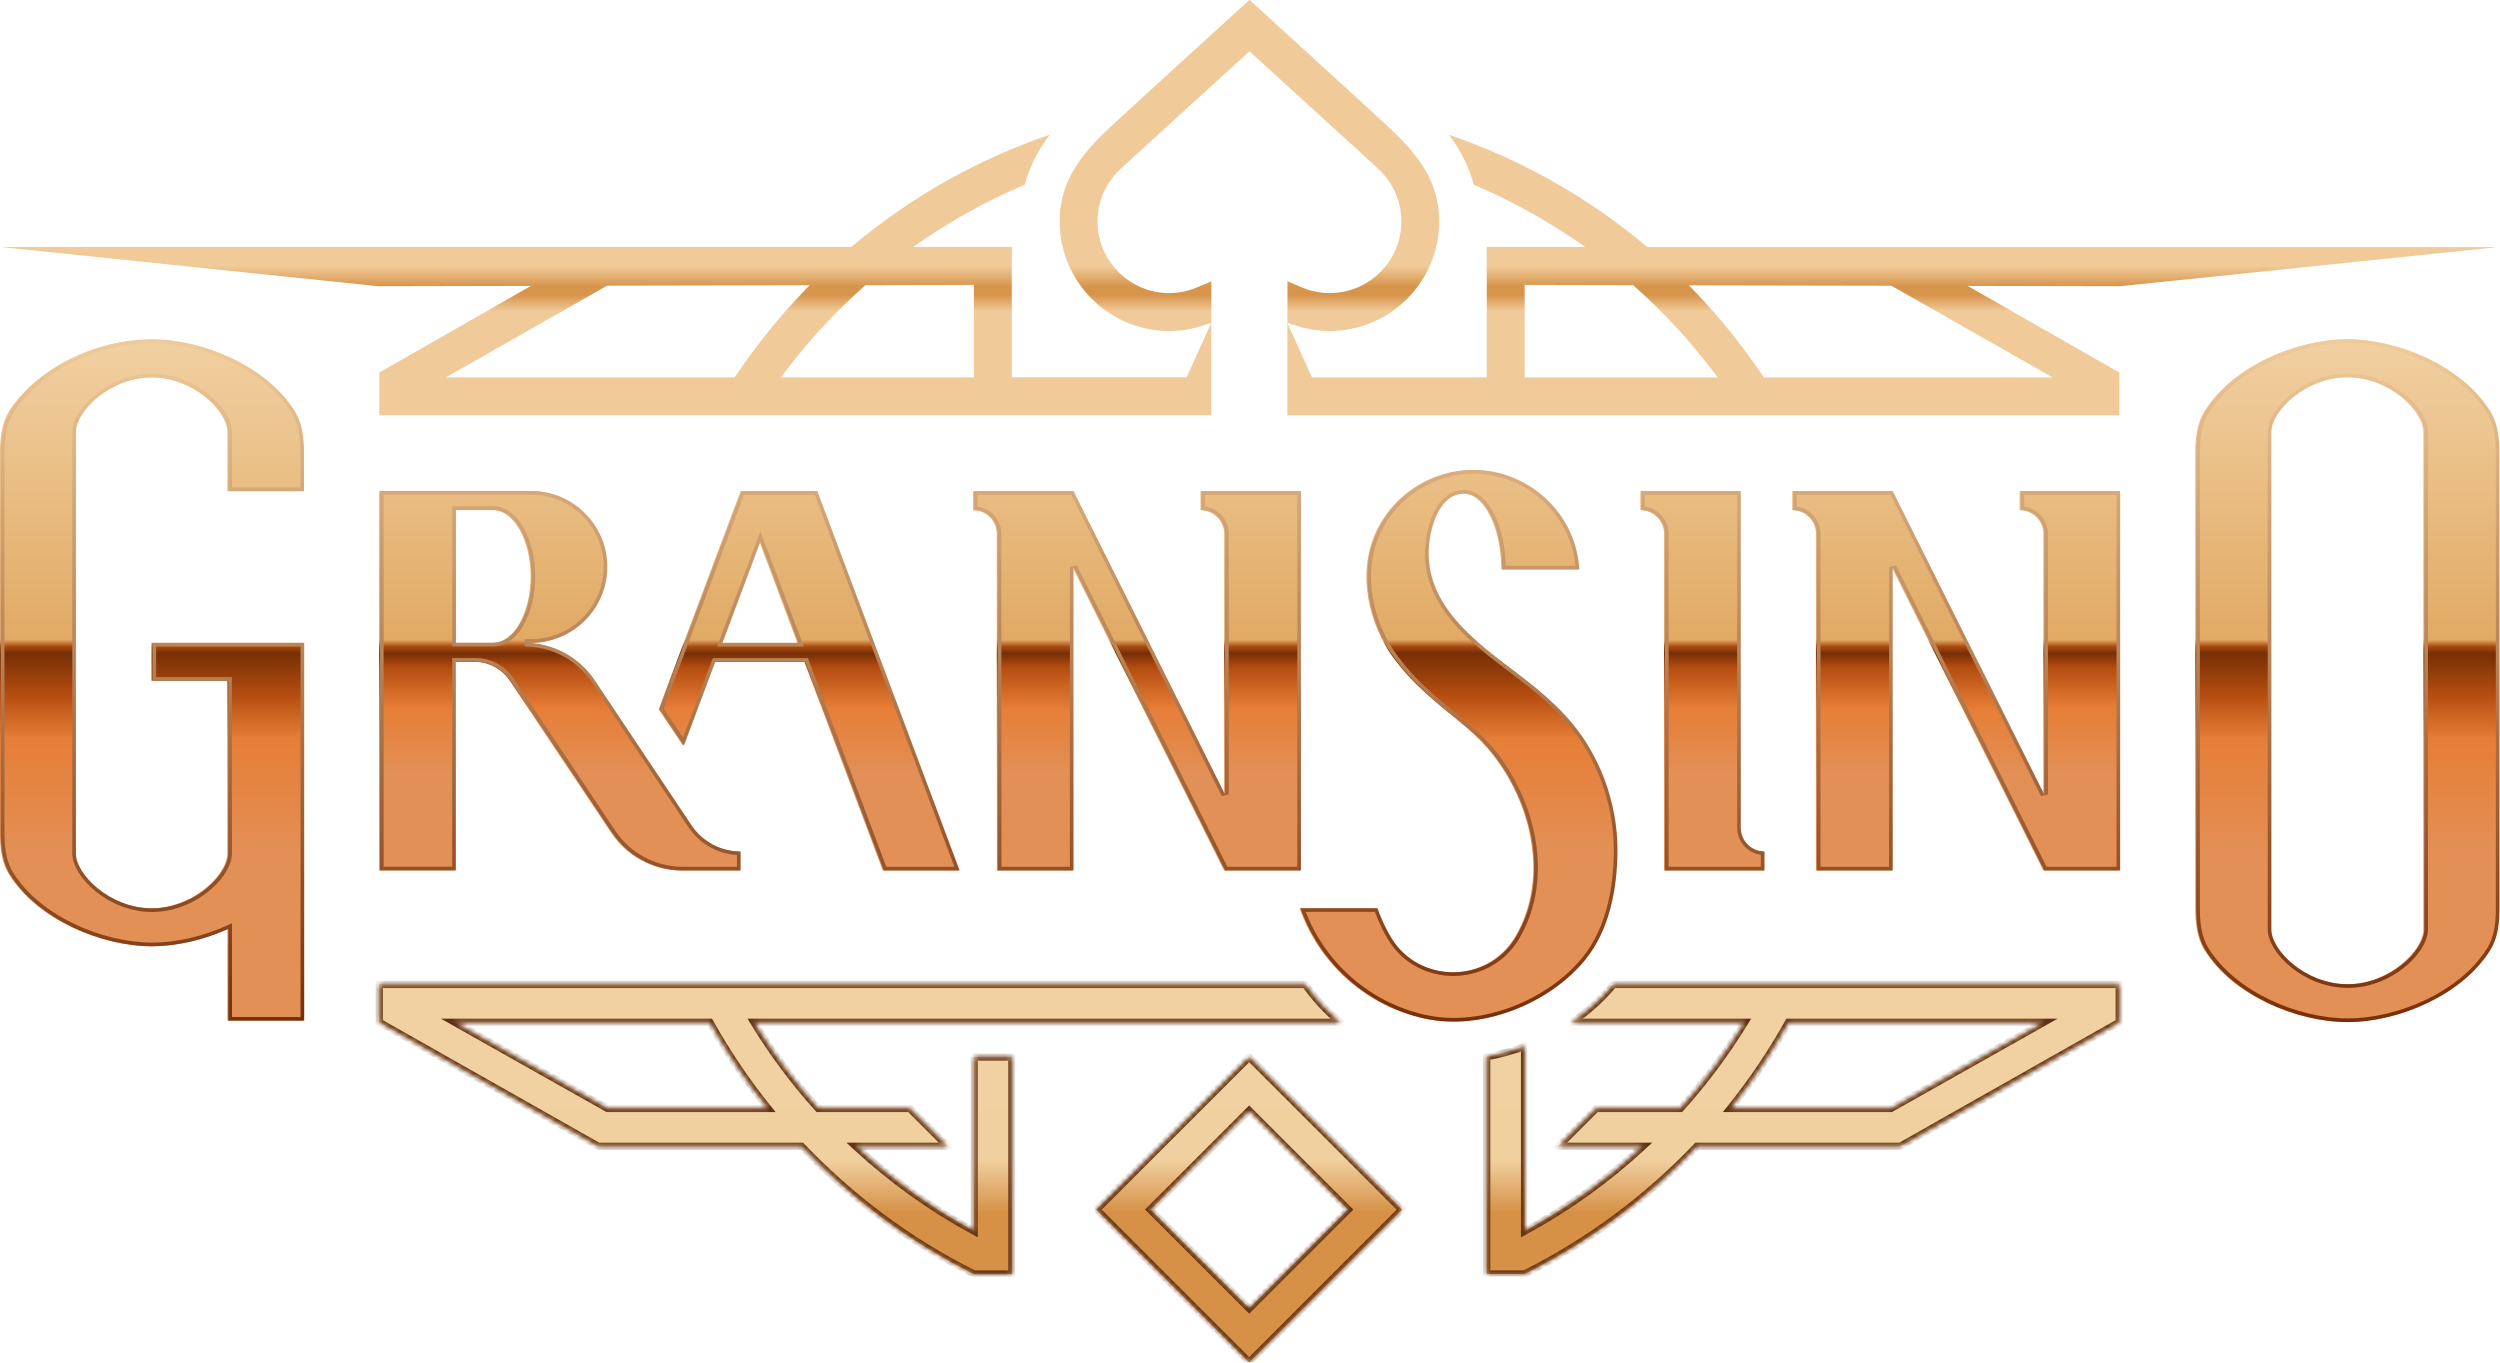 <?xml version="1.0" encoding="UTF-8"?> <svg xmlns="http://www.w3.org/2000/svg" xmlns:xlink="http://www.w3.org/1999/xlink" id="evTY9haQ8RM1" shape-rendering="geometricPrecision" text-rendering="geometricPrecision" viewBox="8.65 72.77 282.37 153.9"><defs><linearGradient id="evTY9haQ8RM5-fill" x1="239.177" y1="65.02" x2="239.177" y2="195.722" spreadMethod="pad" gradientUnits="userSpaceOnUse" gradientTransform="translate(0 0)"><stop id="evTY9haQ8RM5-fill-0" offset="0%" stop-color="#f2e1c2"></stop><stop id="evTY9haQ8RM5-fill-1" offset="44%" stop-color="#e3cda7"></stop><stop id="evTY9haQ8RM5-fill-2" offset="45%" stop-color="#bb8052"></stop><stop id="evTY9haQ8RM5-fill-3" offset="46%" stop-color="#643f27"></stop><stop id="evTY9haQ8RM5-fill-4" offset="48%" stop-color="#643f27"></stop><stop id="evTY9haQ8RM5-fill-5" offset="54%" stop-color="#bb8052"></stop><stop id="evTY9haQ8RM5-fill-6" offset="64%" stop-color="#d5b189"></stop><stop id="evTY9haQ8RM5-fill-7" offset="100%" stop-color="#d5ac89"></stop></linearGradient><linearGradient id="evTY9haQ8RM6-fill" x1="239.177" y1="64.984" x2="239.177" y2="195.686" spreadMethod="pad" gradientUnits="userSpaceOnUse" gradientTransform="translate(0 0)"><stop id="evTY9haQ8RM6-fill-0" offset="0%" stop-color="#f2e1c2"></stop><stop id="evTY9haQ8RM6-fill-1" offset="44%" stop-color="#e3cda7"></stop><stop id="evTY9haQ8RM6-fill-2" offset="45%" stop-color="#bb8052"></stop><stop id="evTY9haQ8RM6-fill-3" offset="46%" stop-color="#643f27"></stop><stop id="evTY9haQ8RM6-fill-4" offset="52%" stop-color="#643f27"></stop><stop id="evTY9haQ8RM6-fill-5" offset="58.5%" stop-color="#bb8052"></stop><stop id="evTY9haQ8RM6-fill-6" offset="76%" stop-color="#d5b189"></stop><stop id="evTY9haQ8RM6-fill-7" offset="100%" stop-color="#d5ac89"></stop></linearGradient><linearGradient id="evTY9haQ8RM7-fill" x1="239.353" y1="64.984" x2="239.353" y2="195.686" spreadMethod="pad" gradientUnits="userSpaceOnUse" gradientTransform="translate(0 0)"><stop id="evTY9haQ8RM7-fill-0" offset="0%" stop-color="#f5e5c9"></stop><stop id="evTY9haQ8RM7-fill-1" offset="100%" stop-color="#5f3013"></stop></linearGradient><linearGradient id="evTY9haQ8RM8-fill" x1="239.188" y1="0" x2="239.188" y2="79.528" spreadMethod="pad" gradientUnits="userSpaceOnUse" gradientTransform="translate(0 0)"><stop id="evTY9haQ8RM8-fill-0" offset="0%" stop-color="#f2e1c2"></stop><stop id="evTY9haQ8RM8-fill-1" offset="4.721%" stop-color="#f2e1c2"></stop><stop id="evTY9haQ8RM8-fill-2" offset="64%" stop-color="#f2e1c2"></stop><stop id="evTY9haQ8RM8-fill-3" offset="69%" stop-color="#c7a679"></stop><stop id="evTY9haQ8RM8-fill-4" offset="71%" stop-color="#c7a679"></stop><stop id="evTY9haQ8RM8-fill-5" offset="75%" stop-color="#f2e1c2"></stop></linearGradient><linearGradient id="evTY9haQ8RM9-fill" x1="239.18" y1="188.476" x2="239.18" y2="243.926" spreadMethod="pad" gradientUnits="userSpaceOnUse" gradientTransform="translate(0 0)"><stop id="evTY9haQ8RM9-fill-0" offset="0%" stop-color="#f5e6ca"></stop><stop id="evTY9haQ8RM9-fill-1" offset="33.501%" stop-color="#f5e6ca"></stop><stop id="evTY9haQ8RM9-fill-2" offset="51.001%" stop-color="#c6a577"></stop></linearGradient><linearGradient id="evTY9haQ8RM10-fill" x1="239.172" y1="202.371" x2="239.172" y2="260.823" spreadMethod="pad" gradientUnits="userSpaceOnUse" gradientTransform="translate(0 0)"><stop id="evTY9haQ8RM10-fill-0" offset="32%" stop-color="#f5e6ca"></stop><stop id="evTY9haQ8RM10-fill-1" offset="48%" stop-color="#c6a577"></stop><stop id="evTY9haQ8RM10-fill-2" offset="100%" stop-color="#c6a577"></stop></linearGradient><linearGradient id="evTY9haQ8RM11-fill" x1="239.172" y1="202.371" x2="239.172" y2="260.823" spreadMethod="pad" gradientUnits="userSpaceOnUse" gradientTransform="translate(0 0)"><stop id="evTY9haQ8RM11-fill-0" offset="0%" stop-color="#f5e6ca"></stop><stop id="evTY9haQ8RM11-fill-1" offset="33.501%" stop-color="#f5e6ca"></stop><stop id="evTY9haQ8RM11-fill-2" offset="51.001%" stop-color="#c6a577"></stop></linearGradient><linearGradient id="evTY9haQ8RM17-fill" x1="431.174" y1="185.003" x2="431.174" y2="315.703" spreadMethod="pad" gradientUnits="userSpaceOnUse" gradientTransform="translate(0 0)"><stop id="evTY9haQ8RM17-fill-0" offset="0%" stop-color="#f1d0a2"></stop><stop id="evTY9haQ8RM17-fill-1" offset="44%" stop-color="#e1aa64"></stop><stop id="evTY9haQ8RM17-fill-2" offset="45%" stop-color="#a84910"></stop><stop id="evTY9haQ8RM17-fill-3" offset="46%" stop-color="#772f06"></stop><stop id="evTY9haQ8RM17-fill-4" offset="48%" stop-color="#b44c10"></stop><stop id="evTY9haQ8RM17-fill-5" offset="54%" stop-color="#e67e37"></stop><stop id="evTY9haQ8RM17-fill-6" offset="64%" stop-color="#e39057"></stop><stop id="evTY9haQ8RM17-fill-7" offset="100%" stop-color="#e39057"></stop></linearGradient><linearGradient id="evTY9haQ8RM18-fill" x1="431.174" y1="184.967" x2="431.174" y2="315.667" spreadMethod="pad" gradientUnits="userSpaceOnUse" gradientTransform="translate(0 0)"><stop id="evTY9haQ8RM18-fill-0" offset="0%" stop-color="#f1d0a2"></stop><stop id="evTY9haQ8RM18-fill-1" offset="44%" stop-color="#e1aa64"></stop><stop id="evTY9haQ8RM18-fill-2" offset="45%" stop-color="#a84910"></stop><stop id="evTY9haQ8RM18-fill-3" offset="46%" stop-color="#772f06"></stop><stop id="evTY9haQ8RM18-fill-4" offset="52%" stop-color="#b44c10"></stop><stop id="evTY9haQ8RM18-fill-5" offset="58.5%" stop-color="#e67e37"></stop><stop id="evTY9haQ8RM18-fill-6" offset="76%" stop-color="#e39057"></stop><stop id="evTY9haQ8RM18-fill-7" offset="100%" stop-color="#e39057"></stop></linearGradient><linearGradient id="evTY9haQ8RM19-fill" x1="431.35" y1="184.967" x2="431.35" y2="315.667" spreadMethod="pad" gradientUnits="userSpaceOnUse" gradientTransform="translate(0 0)"><stop id="evTY9haQ8RM19-fill-0" offset="0%" stop-color="#f0cb99"></stop><stop id="evTY9haQ8RM19-fill-1" offset="100%" stop-color="#792f08"></stop></linearGradient><linearGradient id="evTY9haQ8RM20-fill" x1="431.185" y1="119.984" x2="431.185" y2="199.511" spreadMethod="pad" gradientUnits="userSpaceOnUse" gradientTransform="translate(0 0)"><stop id="evTY9haQ8RM20-fill-0" offset="0%" stop-color="#f0cb99"></stop><stop id="evTY9haQ8RM20-fill-1" offset="4.721%" stop-color="#f0cb99"></stop><stop id="evTY9haQ8RM20-fill-2" offset="64%" stop-color="#f0cb99"></stop><stop id="evTY9haQ8RM20-fill-3" offset="69%" stop-color="#d7954c"></stop><stop id="evTY9haQ8RM20-fill-4" offset="71%" stop-color="#d7954c"></stop><stop id="evTY9haQ8RM20-fill-5" offset="75%" stop-color="#f0cb99"></stop></linearGradient><linearGradient id="evTY9haQ8RM21-fill" x1="431.169" y1="322.353" x2="431.169" y2="380.804" spreadMethod="pad" gradientUnits="userSpaceOnUse" gradientTransform="translate(0 0)"><stop id="evTY9haQ8RM21-fill-0" offset="32%" stop-color="#f1d0a1"></stop><stop id="evTY9haQ8RM21-fill-1" offset="48%" stop-color="#d69146"></stop><stop id="evTY9haQ8RM21-fill-2" offset="100%" stop-color="#d69146"></stop></linearGradient><linearGradient id="evTY9haQ8RM22-fill" x1="431.169" y1="322.352" x2="431.169" y2="380.804" spreadMethod="pad" gradientUnits="userSpaceOnUse" gradientTransform="translate(0 0)"><stop id="evTY9haQ8RM22-fill-0" offset="0%" stop-color="#f1d0a1"></stop><stop id="evTY9haQ8RM22-fill-1" offset="33.501%" stop-color="#f1d0a0"></stop><stop id="evTY9haQ8RM22-fill-2" offset="51.001%" stop-color="#d69146"></stop></linearGradient><linearGradient id="evTY9haQ8RM30-fill" x1="239.177" y1="65.02" x2="239.177" y2="195.722" spreadMethod="pad" gradientUnits="userSpaceOnUse" gradientTransform="translate(0 0)"><stop id="evTY9haQ8RM30-fill-0" offset="0%" stop-color="#f2e1c2"></stop><stop id="evTY9haQ8RM30-fill-1" offset="44%" stop-color="#e3cda7"></stop><stop id="evTY9haQ8RM30-fill-2" offset="45%" stop-color="#bb8052"></stop><stop id="evTY9haQ8RM30-fill-3" offset="46%" stop-color="#643f27"></stop><stop id="evTY9haQ8RM30-fill-4" offset="48%" stop-color="#643f27"></stop><stop id="evTY9haQ8RM30-fill-5" offset="54%" stop-color="#bb8052"></stop><stop id="evTY9haQ8RM30-fill-6" offset="64%" stop-color="#d5b189"></stop><stop id="evTY9haQ8RM30-fill-7" offset="100%" stop-color="#d5ac89"></stop></linearGradient><linearGradient id="evTY9haQ8RM31-fill" x1="239.177" y1="64.984" x2="239.177" y2="195.686" spreadMethod="pad" gradientUnits="userSpaceOnUse" gradientTransform="translate(0 0)"><stop id="evTY9haQ8RM31-fill-0" offset="0%" stop-color="#f2e1c2"></stop><stop id="evTY9haQ8RM31-fill-1" offset="44%" stop-color="#e3cda7"></stop><stop id="evTY9haQ8RM31-fill-2" offset="45%" stop-color="#bb8052"></stop><stop id="evTY9haQ8RM31-fill-3" offset="46%" stop-color="#643f27"></stop><stop id="evTY9haQ8RM31-fill-4" offset="52%" stop-color="#643f27"></stop><stop id="evTY9haQ8RM31-fill-5" offset="58.5%" stop-color="#bb8052"></stop><stop id="evTY9haQ8RM31-fill-6" offset="76%" stop-color="#d5b189"></stop><stop id="evTY9haQ8RM31-fill-7" offset="100%" stop-color="#d5ac89"></stop></linearGradient><linearGradient id="evTY9haQ8RM32-fill" x1="239.353" y1="64.984" x2="239.353" y2="195.686" spreadMethod="pad" gradientUnits="userSpaceOnUse" gradientTransform="translate(0 0)"><stop id="evTY9haQ8RM32-fill-0" offset="0%" stop-color="#f5e5c9"></stop><stop id="evTY9haQ8RM32-fill-1" offset="100%" stop-color="#5f3013"></stop></linearGradient><linearGradient id="evTY9haQ8RM33-fill" x1="239.188" y1="0" x2="239.188" y2="79.528" spreadMethod="pad" gradientUnits="userSpaceOnUse" gradientTransform="translate(0 0)"><stop id="evTY9haQ8RM33-fill-0" offset="0%" stop-color="#f2e1c2"></stop><stop id="evTY9haQ8RM33-fill-1" offset="4.721%" stop-color="#f2e1c2"></stop><stop id="evTY9haQ8RM33-fill-2" offset="64%" stop-color="#f2e1c2"></stop><stop id="evTY9haQ8RM33-fill-3" offset="69%" stop-color="#c7a679"></stop><stop id="evTY9haQ8RM33-fill-4" offset="71%" stop-color="#c7a679"></stop><stop id="evTY9haQ8RM33-fill-5" offset="75%" stop-color="#f2e1c2"></stop></linearGradient><linearGradient id="evTY9haQ8RM34-fill" x1="239.18" y1="188.476" x2="239.18" y2="243.926" spreadMethod="pad" gradientUnits="userSpaceOnUse" gradientTransform="translate(0 0)"><stop id="evTY9haQ8RM34-fill-0" offset="0%" stop-color="#f5e6ca"></stop><stop id="evTY9haQ8RM34-fill-1" offset="33.501%" stop-color="#f5e6ca"></stop><stop id="evTY9haQ8RM34-fill-2" offset="51.001%" stop-color="#c6a577"></stop></linearGradient><linearGradient id="evTY9haQ8RM35-fill" x1="239.172" y1="202.371" x2="239.172" y2="260.823" spreadMethod="pad" gradientUnits="userSpaceOnUse" gradientTransform="translate(0 0)"><stop id="evTY9haQ8RM35-fill-0" offset="32%" stop-color="#f5e6ca"></stop><stop id="evTY9haQ8RM35-fill-1" offset="48%" stop-color="#c6a577"></stop><stop id="evTY9haQ8RM35-fill-2" offset="100%" stop-color="#c6a577"></stop></linearGradient><linearGradient id="evTY9haQ8RM36-fill" x1="239.172" y1="202.371" x2="239.172" y2="260.823" spreadMethod="pad" gradientUnits="userSpaceOnUse" gradientTransform="translate(0 0)"><stop id="evTY9haQ8RM36-fill-0" offset="0%" stop-color="#f5e6ca"></stop><stop id="evTY9haQ8RM36-fill-1" offset="33.501%" stop-color="#f5e6ca"></stop><stop id="evTY9haQ8RM36-fill-2" offset="51.001%" stop-color="#c6a577"></stop></linearGradient><filter id="evTY9haQ8RM42-filter" x="-150%" width="400%" y="-150%" height="400%"><feGaussianBlur id="evTY9haQ8RM42-filter-blur-0" stdDeviation="40,40" result="result"></feGaussianBlur></filter><filter id="evTY9haQ8RM44-filter" x="-150%" width="400%" y="-150%" height="400%"><feGaussianBlur id="evTY9haQ8RM44-filter-blur-0" stdDeviation="17,17" result="result"></feGaussianBlur></filter><filter id="evTY9haQ8RM46-filter" x="-150%" width="400%" y="-150%" height="400%"><feGaussianBlur id="evTY9haQ8RM46-filter-blur-0" stdDeviation="6.5,6.5" result="result"></feGaussianBlur></filter><filter id="evTY9haQ8RM48-filter" x="-150%" width="400%" y="-150%" height="400%"><feGaussianBlur id="evTY9haQ8RM48-filter-blur-0" stdDeviation="2.5,2.5" result="result"></feGaussianBlur></filter></defs><g display="none" transform="matrix(.59 0 0 0.59 8.649 72.766)"><path d="M234.379,152.149v-49.915c0-2.501-2.034-4.535-4.535-4.535v-3.631h19.059v72.621h-14.524l-29.016-58.08v58.08h-14.492l-.032-64.455c0-2.501-2.034-4.535-4.535-4.535v-3.631h19.059l29.016,58.081Zm-132.8-29.032h-1.291c5.39,0,10.425,2.695,13.427,7.181l9.263,13.879l4.648,6.972l4.599,6.874c2.098,3.147,5.632,5.035,9.409,5.035v3.631h-11.135c-2.825,0-5.536-.758-7.924-2.098-2.13-1.194-3.986-2.872-5.406-4.954l-.113-.145L97.609,130.33c-1.501-2.243-4.018-3.598-6.713-3.598h-3.776v39.941h-14.524v-72.621h28.968c8.021,0,14.557,6.52,14.557,14.524c0,8.005-6.52,14.525-14.557,14.525l.016.016Zm.033-12.717c0-7.004-3.26-12.717-7.263-12.717h-7.214v25.418h7.214c4.002,0,7.263-5.697,7.263-12.717v.016Zm52.432,16.348h-17.252l-6.003,16.025-4.648-6.972l15.654-41.733h14.524L183.56,166.689h-14.524l-14.992-39.941Zm-1.356-3.631l-7.262-19.366-7.262,19.366h14.54-.016ZM386.673,97.699c2.502,0,4.535,2.033,4.535,4.535v49.915L362.192,94.068h-19.059v3.631c2.501,0,4.535,2.033,4.535,4.535v64.455h14.524v-58.08l29.016,58.08h14.524v-72.621h-19.059v3.631Zm-72.621-3.631v3.631c2.502,0,4.535,2.033,4.535,4.535v64.455h19.059v-3.631c-2.501,0-4.535-2.033-4.535-4.534v-64.456h-19.059Z" fill="url(#evTY9haQ8RM5-fill)"></path><path d="M29.039,130.343h14.508v33.083c0,2.679-2.921,6.455-7.246,8.666-2.163,1.097-4.664,1.823-7.327,1.823-8.053,0-14.589-6.487-14.589-10.489v-80.674c0-4.018,6.536-10.49,14.589-10.49c8.053,0,14.589,6.487,14.589,10.49v11.297h14.492c0-2.663,0-4.503,0-5.132.016-3.502.129-7.133-1.791-10.215C50.922,70.164,38.802,65,29.039,65C20.163,65,10.593,68.776,4.477,75.28c-1.243,1.323-2.453,2.808-3.228,4.454-1.307,2.776-1.259,5.923-1.243,8.973v68.554c-.016,3.502-.129,7.133,1.791,10.215c5.342,8.537,17.461,13.702,27.225,13.702c2.34,0,4.793-.307,7.278-.872c2.453-.565,4.906-1.388,7.262-2.453v17.558h14.524v-72.314h-29.048v7.262-.016ZM303.304,183.808c4.696-5.713,6.165-13.717,6.197-20.931.016-4.68-.855-9.328-2.501-13.701-.855-2.243-1.904-4.406-3.147-6.455-3.502-5.762-8.36-9.861-13.604-13.847-.339-.258-.694-.532-1.033-.791-8.537-6.406-17.881-13.894-15.477-25.853.662-3.276,2.47-7.714,6.423-7.714c1.001,0,1.953.404,2.825,1.146c2.598,2.211,4.437,7.375,4.437,13.379h14.783c-.339-5.342-2.647-10.135-6.584-13.718-3.615-3.292-8.408-5.325-13.685-5.325-8.537,0-16.364,5.535-19.205,13.604-2.775,7.908-.145,17.51,5.148,23.755c2.001,2.55,4.406,4.809,6.843,6.923c3.276,2.841,6.81,5.326,9.715,8.57c8.521,9.553,12.491,24.965,5.632,36.52l-.081.129c-5.325,8.86-18.461,8.892-23.803.032-1.033-1.694-1.904-3.598-2.631-5.632h-14.734c3.712,10.571,12.685,18.656,23.772,21.109h.048c10.813,2.388,23.739-2.76,30.678-11.216l-.016.016ZM478.353,86.948v86.774c0,2.872-.226,5.761-1.807,8.262-5.342,8.537-17.462,13.702-27.225,13.702-9.764,0-21.883-5.165-27.225-13.702-1.581-2.517-1.791-5.39-1.807-8.262v-86.774c0-2.873.226-5.761,1.807-8.263c5.342-8.537,17.461-13.701,27.225-13.701c9.763,0,21.883,5.164,27.225,13.701c1.581,2.518,1.791,5.39,1.807,8.263Zm-14.395-4.212c0-4.018-6.536-10.49-14.589-10.49h-.048-.049c-8.052,0-14.588,6.487-14.588,10.49v95.214c0,4.018,6.536,10.49,14.588,10.49h.049.048c8.053,0,14.589-6.488,14.589-10.49v-95.214Z" fill="url(#evTY9haQ8RM6-fill)"></path><path d="M478.529,173.722c0,2.872-.226,5.761-1.807,8.262-5.342,8.537-17.462,13.702-27.225,13.702-9.764,0-21.883-5.165-27.225-13.702-1.581-2.517-1.791-5.39-1.807-8.262v-86.774c0-2.873.226-5.761,1.807-8.263c5.342-8.537,17.461-13.701,27.225-13.701c9.763,0,21.883,5.164,27.225,13.701c1.581,2.518,1.791,5.39,1.807,8.263v86.774ZM421.165,86.948v86.772c.016,2.86.232,5.555,1.7,7.892l.001.001c2.581,4.126,6.828,7.474,11.663,9.792c4.833,2.317,10.201,3.581,14.968,3.581s10.135-1.264,14.968-3.581c4.835-2.318,9.082-5.666,11.663-9.792l.002-.003c1.467-2.32,1.699-5.032,1.699-7.888v-86.772c-.016-2.861-.232-5.555-1.7-7.892l-.001-.001c-2.581-4.126-6.828-7.474-11.663-9.792-4.833-2.317-10.201-3.58-14.968-3.58s-10.135,1.263-14.968,3.58c-4.835,2.318-9.082,5.666-11.663,9.792l-.002.003c-1.468,2.321-1.699,5.033-1.699,7.889Zm43.669-4.212c0-1.183-.475-2.471-1.255-3.708-.785-1.246-1.909-2.488-3.281-3.59-2.742-2.202-6.54-3.892-10.753-3.892h-.096c-4.213,0-8.011,1.695-10.753,3.898-1.373,1.103-2.496,2.345-3.281,3.59-.78,1.236-1.255,2.522-1.255,3.701v95.214c0,1.183.475,2.471,1.255,3.707.785,1.246,1.909,2.488,3.281,3.59c2.742,2.202,6.54,3.893,10.753,3.893h.096c4.213,0,8.011-1.695,10.753-3.899c1.373-1.103,2.496-2.345,3.281-3.59.78-1.236,1.255-2.522,1.255-3.701v-95.214Zm-.7,0c0-4.018-6.536-10.49-14.589-10.49h-.096c-8.053,0-14.589,6.487-14.589,10.49v95.214c0,4.018,6.536,10.49,14.589,10.49h.096c8.053,0,14.589-6.488,14.589-10.49v-95.214ZM100.455,122.381l.009,1.4c5.156,0,9.973,2.578,12.845,6.87l13.911,20.851l4.599,6.873c2.098,3.147,5.547,5.108,9.291,5.327v2.251h-10.435c-2.698,0-5.292-.724-7.582-2.008-2.037-1.142-3.812-2.747-5.17-4.739l-.012-.018-.111-.142-19.432-29.14-.001-.001c-1.63-2.435-4.364-3.909-7.295-3.909h-4.476v39.941h-13.124v-71.221h28.267c7.636,0,13.857,6.208,13.857,13.824c0,7.617-6.206,13.824-13.857,13.824l-1.284.017Zm27.347,28.731l-13.911-20.85c-2.27-3.393-5.704-5.762-9.574-6.714-.841-.207-1.703-.348-2.578-.417-.422-.033-.847-.05-1.275-.05l1.275-.016c.888,0,1.756-.08,2.6-.232c6.797-1.226,11.957-7.172,11.957-14.293c0-8.004-6.536-14.524-14.557-14.524h-28.968v72.621h14.524v-39.941h3.776c2.695,0,5.213,1.355,6.713,3.598l19.447,29.162.113.145c1.42,2.082,3.276,3.76,5.406,4.954c2.388,1.34,5.099,2.098,7.924,2.098h11.135v-3.631c-3.776,0-7.311-1.888-9.409-5.035l-4.599-6.875Zm-27.538-31.423c1.385-2.424,2.222-5.725,2.224-9.333-.002-3.6-.839-6.901-2.224-9.327-1.374-2.404-3.377-4.082-5.739-4.082h-7.914v26.818h7.914c2.36,0,4.364-1.673,5.739-4.076Zm54.441,6.323h-18.222l-5.694,15.199-3.69-5.536l15.357-40.943h13.554l26.716,71.221h-13.029l-14.992-39.941Zm-28.388,9.753l4.648,6.972l6.003-16.025h17.252l14.992,39.941h14.524L156.495,94.032h-14.524L126.317,135.765Zm19.285-34.042l-8.272,22.058h16.561l-8.289-22.058Zm88.327,50.703l1.326-.313v-49.915c0-2.651-1.977-4.845-4.535-5.188v-2.278h17.659v71.221h-13.391L206.165,108.26l-1.326.313v57.38h-13.092l-.032-63.755c-.001-2.651-1.977-4.845-4.535-5.188v-2.278h17.926l28.823,57.694Zm-28.39-43.853l29.016,58.08h14.524v-72.621h-19.059v3.631c2.502,0,4.535,2.033,4.535,4.535v49.915L205.539,94.032h-19.059v3.631c2.501,0,4.535,2.033,4.535,4.535l.032,64.455h14.492v-58.08Zm137.77-14.541h19.059l29.016,58.081v-49.915c0-2.501-2.033-4.535-4.535-4.535v-3.631h19.059v72.621h-14.524l-29.016-58.08v58.08h-14.524v-64.455c0-2.501-2.034-4.535-4.535-4.535v-3.631Zm48.775,8.166c0-2.651-1.977-4.845-4.535-5.188v-2.278h17.659v71.221h-13.391L362.994,108.26l-1.326.313v57.38h-13.124v-63.755c0-2.651-1.977-4.845-4.535-5.188v-2.278h17.926l28.823,57.694l1.326-.313v-49.915ZM87.312,97.647v25.418h7.214c4.001,0,7.26-5.693,7.263-12.709-.003-7-3.262-12.709-7.263-12.709h-7.214ZM152.88,123.081h-14.54l7.262-19.366l7.278,19.366ZM314.928,97.01v-2.278h17.659v63.755c0,2.651,1.977,4.846,4.535,5.189v2.277h-17.659v-63.755c0-2.651-1.977-4.845-4.535-5.188Zm3.835,5.188c0-2.501-2.033-4.535-4.535-4.535v-3.631h19.059v64.455c0,2.502,2.034,4.535,4.535,4.535v3.631h-19.059v-64.455Zm-15.822,81.167l-.001-.002c4.545-5.529,6.005-13.339,6.037-20.489.016-4.591-.839-9.154-2.456-13.45-.84-2.205-1.871-4.329-3.091-6.341-3.429-5.641-8.195-9.674-13.429-13.652-.17-.13-.346-.264-.519-.397l-.002-.001c-.172-.133-.343-.264-.51-.391-4.26-3.197-8.81-6.726-11.981-10.985-3.193-4.29-5.009-9.35-3.76-15.565.34-1.684.983-3.714,2.084-5.34c1.109-1.638,2.74-2.936,5.025-2.936c1.202,0,2.309.487,3.278,1.313c1.43,1.217,2.595,3.19,3.403,5.576.75,2.214,1.208,4.83,1.273,7.635h13.332c-.486-4.86-2.677-9.206-6.296-12.499-3.494-3.181-8.121-5.143-13.214-5.143-8.24,0-15.802,5.348-18.544,13.136-2.678,7.628-.145,16.975,5.021,23.07l.009.011.008.01c1.96,2.497,4.325,4.722,6.751,6.826.972.844,1.984,1.668,3.005,2.498l.001.001c2.34,1.905,4.723,3.845,6.772,6.133v.001c8.654,9.702,12.775,25.445,5.712,37.343l-.004.007-.004.007-.075.119-.003.005c-5.598,9.304-19.384,9.339-24.999.029-.982-1.612-1.817-3.399-2.522-5.295h-13.239c3.813,9.863,12.358,17.362,22.844,19.709h.048l.074.016c10.521,2.324,23.178-2.695,29.972-10.959Zm.541.444l-.022.027c-6.948,8.43-19.848,13.556-30.642,11.172h-.048c-10.841-2.399-19.661-10.182-23.517-20.409-.087-.232-.172-.465-.255-.7h14.734c.727,2.033,1.598,3.938,2.631,5.632c5.342,8.86,18.478,8.828,23.804-.032l.08-.129c6.859-11.555,2.889-26.967-5.632-36.52-2.011-2.246-4.323-4.127-6.642-6.015v0l-.001-.001c-1.031-.839-2.064-1.68-3.072-2.554-2.437-2.114-4.841-4.373-6.843-6.923-5.293-6.245-7.923-15.847-5.148-23.755c2.841-8.069,10.668-13.604,19.205-13.604c5.277,0,10.07,2.033,13.685,5.325c3.765,3.425,6.039,7.957,6.528,13.017.022.233.041.466.056.7h-14.782c0-6.003-1.84-11.167-4.438-13.378-.872-.742-1.824-1.146-2.825-1.146-3.953,0-5.761,4.438-6.422,7.714-2.405,11.958,6.939,19.446,15.476,25.853.169.129.343.262.516.396.174.133.347.266.517.395c5.245,3.986,10.102,8.085,13.604,13.846c1.243,2.05,2.292,4.212,3.147,6.456c1.646,4.373,2.517,9.021,2.501,13.701-.032,7.195-1.493,15.177-6.16,20.887l-.022.026-.015.018.017-.016-.015.017ZM43.723,130.343h-14.508v-7.246h29.048v72.314h-14.524v-17.558c-.232.105-.466.208-.7.308-2.14.917-4.351,1.636-6.562,2.145-2.485.565-4.938.871-7.278.871-9.763,0-21.883-5.164-27.225-13.701-1.834-2.943-1.814-6.386-1.794-9.74v0c.001-.158.002-.317.003-.475v-68.554l-.001-.21c-.017-2.984-.033-6.051,1.244-8.763.775-1.646,1.985-3.131,3.228-4.454C10.769,68.776,20.339,65,29.215,65c9.764,0,21.883,5.164,27.225,13.701c1.834,2.943,1.813,6.386,1.794,9.74-.001.159-.002.317-.003.475v5.132h-14.492v-11.297c0-4.002-6.536-10.49-14.589-10.49s-14.589,6.471-14.589,10.49v80.674c0,4.002,6.536,10.489,14.589,10.489c2.663,0,5.164-.726,7.327-1.823c4.325-2.211,7.246-5.987,7.246-8.666v-33.083Zm-13.808-.7v-5.846h27.648v70.914h-13.124v-17.943l-.988.447c-2.313,1.046-4.722,1.854-7.13,2.409-2.442.555-4.842.854-7.122.854-4.767,0-10.135-1.264-14.968-3.581-4.835-2.318-9.081-5.665-11.663-9.791-1.724-2.766-1.706-6.02-1.688-9.432l.002-.41 0-68.557-.001-.141c-.016-3.04-.032-5.967,1.177-8.533.728-1.547,1.879-2.968,3.104-4.273C11.135,69.409,20.514,65.7,29.215,65.7c4.767,0,10.135,1.263,14.968,3.58c4.835,2.318,9.081,5.666,11.663,9.791c1.723,2.767,1.706,6.02,1.687,9.432l-.002.41v4.435h-13.092v-10.597c0-1.179-.476-2.465-1.255-3.701-.785-1.245-1.909-2.487-3.281-3.59-2.742-2.204-6.54-3.898-10.753-3.898-4.212,0-8.01,1.69-10.752,3.892-1.373,1.102-2.496,2.344-3.281,3.59-.78,1.237-1.255,2.525-1.255,3.708v80.674c0,1.179.476,2.465,1.255,3.701.785,1.244,1.909,2.487,3.281,3.59c2.742,2.204,6.54,3.898,10.753,3.898c2.79,0,5.4-.76,7.644-1.899l.002-.001c2.246-1.148,4.134-2.705,5.468-4.338c1.319-1.615,2.159-3.382,2.159-4.951v-33.783h-14.508Z" clip-rule="evenodd" fill="url(#evTY9haQ8RM7-fill)" fill-rule="evenodd"></path><path d="M223.857,63.39c2.146,0,4.276-.339,6.342-1.001l1.727-.549v-7.988l-2.679,1.162c-1.727.742-3.534,1.113-5.39,1.113-7.569,0-13.717-6.165-13.717-13.717c0-3.776,1.516-7.294,4.276-9.925l.581-.549l23.675-21.593.355-.307.209-.194.291.274L263.46,31.953l.564.533c2.76,2.631,4.277,6.149,4.277,9.925c0,7.569-6.149,13.717-13.717,13.717-1.856,0-3.664-.371-5.391-1.113l-2.695-1.162v7.988l1.727.549c2.066.662,4.196,1.001,6.342,1.001c11.571,0,20.98-9.409,20.98-20.979c0-9.247-5.923-14.637-12.184-20.366l-1.001-.92c-4.97-4.567-9.957-9.102-14.944-13.653L239.236,0l-.048.032-8.182,7.456c-4.987,4.535-9.957,9.07-14.928,13.637l-1,.92c-6.262,5.713-12.184,11.119-12.184,20.366c0,11.571,9.408,20.979,20.979,20.979h-.016Zm181.924-8.569l-29.065-.065l29.048,16.59v8.182h-159.282v-17.687l4.696,10.425h33.471v-24.965h18.881l-2.178-1.469c-6.084-4.115-12.524-7.633-19.172-10.425-.904-3.341-2.453-6.471-4.761-9.57c13.782,4.712,26.482,11.861,37.731,21.286l.225.194h162.236v.081l-71.863,7.44.033-.016ZM328.851,72.266l-.985-1.291c-4.405-5.81-9.424-11.248-14.96-16.154l-.226-.21-20.769-.048v17.703h36.924.016ZM362.16,54.724l-38.796-.081l1.307,1.372c4.68,4.89,8.989,10.248,12.797,15.912l.242.355h55.273l-30.84-17.542.017-.016Zm-260.484.032l-29.145.065L0.765,47.381v-.081h162.235l.226-.194c11.249-9.425,23.949-16.59,37.731-21.286-2.292,3.099-3.857,6.229-4.761,9.57-6.649,2.792-13.104,6.31-19.172,10.425l-2.178,1.469h18.881v24.965h33.47l4.713-10.425v17.687h-159.266v-8.182L101.692,54.74l-.016.016Zm48.85,16.219l-.985,1.291h36.924v-17.703l-20.77.048-.225.21c-5.52,4.906-10.555,10.345-14.96,16.154h.016ZM116.232,54.724L85.393,72.266h55.272l.242-.355c3.809-5.664,8.118-11.006,12.798-15.912l1.307-1.372-38.796.081.016.016Z" fill="url(#evTY9haQ8RM8-fill)"></path><path d="M186.481,202.371h7.262v41.555h-7.262c-12.41-6.181-23.545-14.508-33.002-24.449h-38.925L72.628,195.738v-7.262h177.276c1.968,2.76,4.228,5.197,6.745,7.262h-112.272c3.583,5.874,7.698,11.394,12.281,16.477h17.526l7.262,7.262h-17.59c6.826,6.31,14.427,11.781,22.658,16.235v-33.357l-.033.016Zm-39.441,9.844c-4.164-5.148-7.859-10.667-11.119-16.477h-48.818l29.226,16.477h30.711Zm161.848-23.739h96.844v7.262l-41.926,23.739h-38.925c-9.457,9.925-20.576,18.252-32.986,24.433h-.016-7.246v-41.588c2.453-.435,4.889-1.129,7.262-2.001v35.391c8.23-4.454,15.815-9.925,22.641-16.235h-16.202l7.262-7.262h16.138c4.583-5.083,8.682-10.603,12.281-16.477h-33.18c3.05-2.065,5.794-4.502,8.069-7.262h-.016Zm33.535,7.262c-3.26,5.81-6.956,11.329-11.119,16.477h30.726l29.226-16.477h-48.817-.016Z" fill="url(#evTY9haQ8RM9-fill)"></path><path d="M239.172,202.371l29.226,29.226-29.226,29.226-29.226-29.226l29.226-29.226Zm0,10.264l-18.946,18.946l18.946,18.946l18.946-18.946-18.946-18.946Z" fill="url(#evTY9haQ8RM10-fill)"></path><path d="M186.514,202.371h-.033l.033-.016v.016Zm7.229,0h-7.229v33.341c-8.231-4.454-15.832-9.925-22.658-16.235h17.59l-7.262-7.262h-17.526c-4.583-5.083-8.698-10.603-12.281-16.477h112.272c-2.517-2.065-4.777-4.502-6.745-7.262h-177.276v7.262l41.926,23.739h38.925c9.457,9.941,20.592,18.268,33.002,24.449h7.262v-41.555Zm-57.822-6.633c3.26,5.81,6.955,11.329,11.119,16.477h-30.711L87.103,195.738h48.818Zm269.811-7.262h-96.828c-2.275,2.76-5.019,5.197-8.069,7.262h33.18c-3.599,5.874-7.698,11.394-12.281,16.477h-16.138l-7.262,7.262h16.202c-6.826,6.31-14.411,11.781-22.641,16.235v-35.391c-2.373.872-4.809,1.566-7.262,2.001v41.588h7.246.016c12.41-6.181,23.529-14.508,32.986-24.433h38.925l41.926-23.739v-7.262Zm-74.428,23.739c4.163-5.148,7.859-10.667,11.119-16.477h.016h48.817L362.03,212.215h-30.726Zm-62.906,19.382l-29.226-29.226-29.226,29.226l29.226,29.226l29.226-29.226Zm-48.172-.016l18.946-18.946l18.946,18.946-18.946,18.946-18.946-18.946Z" clip-rule="evenodd" fill="url(#evTY9haQ8RM11-fill)" fill-rule="evenodd"></path><g mask="url(#evTY9haQ8RM13)"><mask id="evTY9haQ8RM13" x="-150%" y="-150%" height="400%" width="400%"><path d="M186.514,202.371h-.033l.033-.016v.016Zm7.229,0h-7.229v33.341c-8.231-4.454-15.832-9.925-22.658-16.235h17.59l-7.262-7.262h-17.526c-4.583-5.083-8.698-10.603-12.281-16.477h112.272c-2.517-2.065-4.777-4.502-6.745-7.262h-177.276v7.262l41.926,23.739h38.925c9.457,9.941,20.592,18.268,33.002,24.449h7.262v-41.555Zm-57.822-6.633c3.26,5.81,6.955,11.329,11.119,16.477h-30.711L87.103,195.738h48.818Zm269.811-7.262h-96.828c-2.275,2.76-5.019,5.197-8.069,7.262h33.18c-3.599,5.874-7.698,11.394-12.281,16.477h-16.138l-7.262,7.262h16.202c-6.826,6.31-14.411,11.781-22.641,16.235v-35.391c-2.373.872-4.809,1.566-7.262,2.001v41.588h7.246.016c12.41-6.181,23.529-14.508,32.986-24.433h38.925l41.926-23.739v-7.262Zm-74.428,23.739c4.163-5.148,7.859-10.667,11.119-16.477h.016h48.817L362.03,212.215h-30.726Zm-62.906,19.382l-29.226-29.226-29.226,29.226l29.226,29.226l29.226-29.226Zm-48.172-.016l18.946-18.946l18.946,18.946-18.946,18.946-18.946-18.946Z" clip-rule="evenodd" fill="#fff" fill-rule="evenodd"></path></mask><path d="M186.481,202.371l-.313-.626.313,1.326v-.7Zm.033-.016h.7v-1.133l-1.014.507.314.626Zm7.229.016h.7v-.7h-.7v.7Zm-7.229,33.341l-.334.616l1.034.559v-1.175h-.7Zm-22.658-16.235v-.7h-1.789l1.314,1.214.475-.514Zm17.59,0v.7h1.69l-1.195-1.195-.495.495Zm-7.262-7.262l.495-.495-.205-.205h-.29v.7Zm-17.526,0l-.52.469.209.231h.311v-.7Zm-12.281-16.477v-.7h-1.247l.65,1.065.597-.365Zm112.272,0v.7h1.957l-1.513-1.241-.444.541Zm-6.745-7.262l.569-.406-.209-.294h-.36v.7Zm-177.276,0v-.7h-.7v.7h.7Zm0,7.262h-.7v.408l.355.201.345-.609Zm41.926,23.739l-.345.609.161.091h.184v-.7Zm38.925,0l.507-.482-.207-.218h-.3v.7Zm33.002,24.449l-.312.627.148.073h.164v-.7Zm7.262,0v.7h.7v-.7h-.7ZM147.04,212.215v.7h1.466l-.922-1.14-.544.44Zm-11.119-16.477l.61-.342-.2-.358h-.41v.7Zm-19.592,16.477l-.343.61.16.09h.183v-.7ZM87.103,195.738v-.7h-2.667l2.323,1.31.344-.61Zm221.801-7.262v-.7h-.33l-.21.255.54.445Zm96.828,0h.7v-.7h-.7v.7Zm-104.897,7.262l-.392-.579-1.89,1.279h2.282v-.7Zm33.18,0l.597.366.653-1.066h-1.25v.7Zm-12.281,16.477v.7h.311l.209-.231-.52-.469Zm-16.138,0v-.7h-.29l-.205.205.495.495Zm-7.262,7.262l-.495-.495-1.195,1.195h1.69v-.7Zm16.202,0l.475.514l1.314-1.214h-1.789v.7Zm-22.641,16.235h-.7v1.175l1.033-.559-.333-.616Zm0-35.391h.7v-1.003l-.942.346.242.657Zm-7.262,2.001l-.123-.689-.577.103v.586h.7Zm0,41.588h-.7v.7h.7v-.7Zm7.262,0v.7h.164l.148-.073-.312-.627Zm32.986-24.433v-.7h-.3l-.207.217.507.483Zm38.925,0v.7h.184l.161-.091-.345-.609Zm41.926-23.739l.345.609.355-.201v-.408h-.7Zm-63.309,0v-.7h-.41l-.201.358.611.342Zm-11.119,16.477l-.545-.44-.922,1.14h1.467v-.7Zm59.952-16.477l.344.61l2.323-1.31h-2.667v.7ZM362.03,212.215v.7h.184l.16-.09-.344-.61Zm-122.858-9.844l.495-.495-.495-.495-.495.495.495.495Zm29.226,29.226l.495.495.495-.495-.495-.495-.495.495Zm-58.452,0l-.495-.495-.495.495.495.495.495-.495Zm29.226,29.226l-.495.495.495.495.495-.495-.495-.495Zm0-48.188l.495-.495-.495-.495-.495.495.495.495Zm-18.946,18.946l-.495-.495-.495.495.495.495.495-.495Zm37.892,0l.495.495.495-.495-.495-.495-.495.495Zm-18.946,18.946l-.495.495.495.495.495-.495-.495-.495Zm-52.691-47.456h.033v-1.4h-.033v1.4Zm-.281-1.342l-.032.016.626,1.252.033-.016-.627-1.252Zm1.014.642v-.016h-1.4v.016h1.4Zm-.7.7h7.229v-1.4h-7.229v1.4Zm.7,32.641v-33.341h-1.4v33.341h1.4Zm-23.833-15.721c6.868,6.349,14.517,11.854,22.799,16.337l.667-1.232c-8.178-4.425-15.732-9.862-22.516-16.133l-.95,1.028Zm18.065-1.214h-17.59v1.4h17.59v-1.4Zm-7.757-6.067l7.262,7.262.99-.99-7.262-7.262-.99.99Zm-17.031.205h17.526v-1.4h-17.526v1.4ZM143.78,196.103c3.605,5.911,7.746,11.465,12.358,16.581l1.04-.938c-4.554-5.051-8.643-10.535-12.203-16.372l-1.195.729Zm112.869-1.065h-112.272v1.4h112.272v-1.4Zm-7.315-6.155c2.003,2.807,4.304,5.29,6.871,7.396l.888-1.082c-2.467-2.025-4.685-4.415-6.62-7.127l-1.139.813Zm-176.706.293h177.276v-1.4h-177.276v1.4Zm.7,6.562v-7.262h-1.4v7.262h1.4Zm41.571,23.13L72.972,195.129l-.69,1.218l41.926,23.739.69-1.218Zm38.58-.091h-38.925v1.4h38.925v-1.4ZM186.793,243.3c-12.335-6.144-23.404-14.422-32.807-24.305l-1.014.965c9.511,9.998,20.712,18.375,33.197,24.593l.624-1.253Zm6.95-.074h-7.262v1.4h7.262v-1.4Zm-.7-40.855v41.555h1.4v-41.555h-1.4Zm-45.459,9.404c-4.137-5.115-7.811-10.602-11.053-16.379l-1.221.685c3.278,5.841,6.996,11.393,11.186,16.574l1.088-.88Zm-31.255,1.14h30.711v-1.4h-30.711v1.4ZM86.76,196.348l29.226,16.477.687-1.22-29.226-16.477-.688,1.22Zm49.161-1.31h-48.818v1.4h48.818v-1.4Zm172.983-5.862h96.828v-1.4h-96.828v1.4Zm-7.676,7.142c3.099-2.1,5.894-4.58,8.216-7.397l-1.08-.89c-2.229,2.703-4.921,5.096-7.921,7.128l.785,1.159Zm32.787-1.28h-33.18v1.4h33.18v-1.4Zm-11.761,17.646c4.613-5.117,8.737-10.671,12.358-16.58l-1.194-.732c-3.577,5.839-7.651,11.324-12.204,16.374l1.04.938Zm-16.658.231h16.138v-1.4h-16.138v1.4Zm-6.767,7.057l7.262-7.262-.99-.99-7.262,7.262.99.99Zm15.707-1.195h-16.202v1.4h16.202v-1.4Zm-22.308,17.551c8.283-4.483,15.915-9.988,22.783-16.337l-.95-1.028c-6.784,6.272-14.322,11.708-22.499,16.133l.666,1.232Zm-1.033-36.007v35.391h1.4v-35.391h-1.4Zm-6.44,2.691c2.5-.444,4.977-1.15,7.381-2.034l-.483-1.314c-2.34.86-4.737,1.542-7.143,1.969l.245,1.379Zm.578,40.898v-41.588h-1.4v41.588h1.4Zm6.546-.7h-7.246v1.4h7.246v-1.4Zm.016,0h-.016v1.4h.016v-1.4Zm32.479-24.216c-9.403,9.868-20.457,18.146-32.791,24.29l.624,1.253c12.485-6.219,23.67-14.595,33.181-24.577l-1.014-.966Zm39.432-.217h-38.925v1.4h38.925v-1.4Zm41.581-23.648l-41.926,23.739.69,1.218l41.926-23.739-.69-1.218Zm-.355-6.653v7.262h1.4v-7.262h-1.4Zm-63.22,6.92c-3.242,5.777-6.915,11.264-11.053,16.379l1.089.88c4.19-5.181,7.907-10.733,11.185-16.574l-1.221-.685Zm.627-.358h-.016v1.4h.016v-1.4Zm48.817,0h-48.817v1.4h48.817v-1.4Zm-28.882,17.787L391.6,196.348l-.687-1.22-29.226,16.477.687,1.22Zm-31.07.09h30.726v-1.4h-30.726v1.4Zm-92.627-10.049l29.226,29.226.99-.99-29.226-29.226-.99.99Zm-28.236,29.226l29.226-29.226-.99-.99-29.226,29.226.99.99Zm29.226,28.236l-29.226-29.226-.99.99l29.226,29.226.99-.99Zm28.236-29.226l-29.226,29.226.99.99l29.226-29.226-.99-.99ZM238.677,212.14l-18.946,18.946.99.99l18.946-18.946-.99-.99Zm19.936,18.946L239.667,212.14l-.99.99l18.946,18.946.99-.99Zm-18.946,19.936l18.946-18.946-.99-.99-18.946,18.946.99.99Zm-19.936-18.946l18.946,18.946.99-.99-18.946-18.946-.99.99Z" fill="#5f3013"></path></g></g><g transform="matrix(.59 0 0 0.59-104.646 1.966)"><path d="M426.376,272.131v-49.914c0-2.501-2.033-4.535-4.535-4.535v-3.631h19.059v72.621h-14.524L397.36,228.591v58.081h-14.492l-.032-64.455c0-2.501-2.033-4.535-4.535-4.535v-3.631h19.059l29.016,58.08ZM293.578,243.099h-1.291c5.39,0,10.425,2.695,13.427,7.182l9.263,13.878l4.647,6.972l4.6,6.874c2.098,3.147,5.632,5.035,9.408,5.035v3.632h-11.135c-2.824,0-5.535-.759-7.924-2.098-2.13-1.195-3.986-2.873-5.406-4.955l-.113-.145-19.446-29.161c-1.501-2.243-4.018-3.599-6.713-3.599h-3.777v39.941h-14.524v-72.62h28.968c8.02,0,14.556,6.52,14.556,14.524c0,8.005-6.52,14.524-14.556,14.524l.016.016Zm.032-12.716c0-7.004-3.26-12.717-7.262-12.717h-7.213v25.417h7.213c4.002,0,7.262-5.696,7.262-12.716v.016Zm52.432,16.347h-17.251l-6.004,16.025-4.647-6.971l15.653-41.733h14.524l27.241,72.621h-14.524L346.042,246.73Zm-1.356-3.631l-7.262-19.365-7.262,19.365h14.54-.016Zm233.983-25.417c2.501,0,4.534,2.034,4.534,4.535v49.914l-29.015-58.08h-19.059v3.631c2.501,0,4.534,2.034,4.534,4.535v64.455h14.525v-58.081l29.015,58.081h14.524v-72.621h-19.058v3.631Zm-72.621-3.631v3.631c2.502,0,4.535,2.034,4.535,4.535v64.455h19.059v-3.632c-2.501,0-4.535-2.033-4.535-4.534v-64.455h-19.059Z" fill="url(#evTY9haQ8RM17-fill)"></path><path d="M221.039,250.325h14.507v33.083c0,2.678-2.92,6.455-7.245,8.666-2.163,1.097-4.664,1.823-7.327,1.823-8.053,0-14.589-6.487-14.589-10.489v-80.673c0-4.019,6.536-10.49,14.589-10.49s14.589,6.487,14.589,10.49v11.296h14.491c0-2.663,0-4.502,0-5.132.017-3.502.129-7.133-1.791-10.215-5.342-8.537-17.461-13.701-27.224-13.701-8.876,0-18.446,3.776-24.562,10.28-1.243,1.323-2.453,2.808-3.228,4.454-1.307,2.775-1.259,5.922-1.242,8.972v68.554c-.017,3.502-.129,7.133,1.791,10.215c5.342,8.537,17.461,13.701,27.224,13.701c2.34,0,4.793-.307,7.279-.871c2.453-.565,4.905-1.388,7.262-2.453v17.558h14.524v-72.314h-29.048v7.262-.016ZM495.301,303.79c4.696-5.713,6.164-13.718,6.197-20.931.016-4.68-.856-9.328-2.502-13.701-.855-2.243-1.904-4.406-3.147-6.455-3.501-5.762-8.359-9.861-13.604-13.847-.339-.258-.694-.532-1.033-.79-8.536-6.407-17.88-13.895-15.476-25.853.662-3.276,2.469-7.714,6.423-7.714c1.001,0,1.953.403,2.824,1.146c2.598,2.211,4.438,7.375,4.438,13.378h14.782c-.338-5.342-2.646-10.135-6.584-13.717-3.615-3.292-8.408-5.326-13.685-5.326-8.537,0-16.363,5.536-19.204,13.605-2.775,7.907-.145,17.509,5.148,23.754c2.001,2.55,4.406,4.81,6.843,6.924c3.276,2.84,6.81,5.325,9.715,8.569c8.52,9.553,12.49,24.965,5.632,36.52l-.081.129c-5.325,8.859-18.462,8.892-23.803.032-1.033-1.694-1.904-3.599-2.631-5.632h-14.733c3.711,10.57,12.684,18.655,23.771,21.108h.048c10.812,2.389,23.739-2.759,30.678-11.216l-.016.017Zm175.047-96.86v86.773c0,2.873-.226,5.762-1.808,8.263-5.341,8.537-17.461,13.701-27.224,13.701-9.764,0-21.883-5.164-27.225-13.701-1.581-2.517-1.791-5.39-1.807-8.263v-86.773c0-2.872.226-5.761,1.807-8.262c5.342-8.537,17.461-13.701,27.225-13.701c9.763,0,21.883,5.164,27.224,13.701c1.582,2.517,1.792,5.39,1.808,8.262Zm-14.395-4.212c0-4.018-6.536-10.489-14.589-10.489h-.048-.049c-8.052,0-14.588,6.487-14.588,10.489v95.214c0,4.018,6.536,10.489,14.588,10.489h.049.048c8.053,0,14.589-6.487,14.589-10.489v-95.214Z" fill="url(#evTY9haQ8RM18-fill)"></path><path d="M670.524,293.703c0,2.873-.226,5.762-1.808,8.263-5.341,8.537-17.461,13.701-27.224,13.701s-21.883-5.164-27.225-13.701c-1.581-2.517-1.791-5.39-1.807-8.263v-86.773c0-2.872.226-5.761,1.807-8.262c5.342-8.537,17.462-13.701,27.225-13.701s21.883,5.164,27.224,13.701c1.582,2.517,1.792,5.39,1.808,8.262v86.773ZM613.16,206.93v86.771c.016,2.861.232,5.556,1.7,7.893l.001.001c2.581,4.126,6.828,7.473,11.663,9.792c4.833,2.317,10.201,3.58,14.968,3.58s10.135-1.263,14.968-3.58c4.835-2.319,9.081-5.666,11.663-9.792l.002-.003c1.467-2.321,1.699-5.033,1.699-7.889v-86.771c-.016-2.86-.232-5.555-1.7-7.892l-.001-.001c-2.582-4.126-6.828-7.474-11.663-9.792-4.833-2.317-10.201-3.58-14.968-3.58s-10.135,1.263-14.968,3.58c-4.835,2.318-9.082,5.666-11.663,9.792l-.002.003c-1.467,2.321-1.699,5.032-1.699,7.888Zm43.669-4.212c0-1.182-.475-2.47-1.255-3.707-.785-1.246-1.909-2.488-3.281-3.59-2.743-2.202-6.54-3.892-10.753-3.892h-.097c-4.212,0-8.01,1.694-10.752,3.898-1.373,1.103-2.496,2.346-3.281,3.591-.779,1.235-1.255,2.521-1.255,3.7v95.214c0,1.182.475,2.47,1.255,3.707.785,1.246,1.909,2.488,3.281,3.59c2.742,2.202,6.54,3.892,10.752,3.892h.097c4.213,0,8.011-1.695,10.753-3.898c1.372-1.103,2.496-2.346,3.281-3.591.779-1.235,1.255-2.521,1.255-3.7v-95.214Zm-.7,0c0-4.018-6.536-10.489-14.589-10.489h-.097c-8.052,0-14.588,6.487-14.588,10.489v95.214c0,4.018,6.536,10.489,14.588,10.489h.097c8.053,0,14.589-6.487,14.589-10.489v-95.214ZM292.454,242.363l.009,1.4c5.156,0,9.973,2.578,12.845,6.871l13.911,20.85l4.598,6.873c2.098,3.147,5.548,5.108,9.291,5.327v2.251h-10.435c-2.698,0-5.292-.724-7.581-2.008-2.037-1.142-3.812-2.747-5.17-4.739l-.013-.018-.11-.142-19.432-29.14-.001-.001c-1.63-2.435-4.364-3.909-7.295-3.909h-4.476v39.941h-13.124v-71.22h28.267c7.635,0,13.856,6.208,13.856,13.824c0,7.617-6.205,13.824-13.856,13.824l-1.284.016Zm27.347,28.731l-13.911-20.85c-2.27-3.393-5.704-5.761-9.575-6.714-.84-.207-1.702-.347-2.577-.417-.422-.033-.847-.05-1.275-.05l1.275-.016c.887,0,1.756-.08,2.6-.232c6.797-1.226,11.956-7.172,11.956-14.292c0-8.004-6.535-14.524-14.556-14.524h-28.967v72.62h14.524v-39.941h3.776c2.695,0,5.212,1.356,6.713,3.599l19.446,29.161.113.145c1.42,2.082,3.276,3.76,5.406,4.954c2.389,1.34,5.1,2.098,7.924,2.098h11.135v-3.631c-3.776,0-7.31-1.888-9.408-5.035l-4.599-6.875Zm-27.539-31.423c1.386-2.423,2.223-5.725,2.224-9.332-.001-3.6-.838-6.902-2.223-9.327-1.374-2.405-3.377-4.082-5.739-4.082h-7.913v26.817h7.913c2.361,0,4.364-1.673,5.738-4.076Zm54.441,6.323h-18.221l-5.694,15.199-3.691-5.536l15.358-40.942h13.554l26.715,71.22h-13.029l-14.992-39.941Zm-28.387,9.753l4.648,6.972l6.003-16.025h17.251l14.992,39.941h14.524l-27.24-72.62h-14.524l-15.654,41.732ZM337.6,221.706l-8.272,22.057h16.562l-8.29-22.057Zm88.326,50.702l1.326-.313v-49.914c0-2.651-1.977-4.846-4.535-5.189v-2.277h17.659v71.22h-13.391l-28.822-57.693-1.327.313v57.38h-13.092l-.032-63.755c0-2.65-1.977-4.845-4.534-5.188v-2.277h17.926l28.822,57.693Zm-28.39-43.853l29.016,58.08h14.524v-72.62h-19.058v3.631c2.501,0,4.534,2.033,4.534,4.535v49.914l-29.016-58.08h-19.058v3.631c2.501,0,4.534,2.033,4.534,4.535l.033,64.454h14.491v-58.08Zm137.769-14.54h19.059l29.016,58.08v-49.914c0-2.502-2.034-4.535-4.535-4.535v-3.631h19.059v72.62h-14.524l-29.016-58.08v58.08h-14.524v-64.454c0-2.502-2.034-4.535-4.535-4.535v-3.631Zm48.775,8.166c0-2.651-1.977-4.846-4.535-5.189v-2.277h17.659v71.22h-13.392L554.99,228.242l-1.326.313v57.38h-13.124v-63.754c0-2.651-1.977-4.846-4.535-5.189v-2.277h17.926l28.822,57.693l1.327-.313v-49.914ZM279.311,217.63v25.417h7.213c4.001,0,7.26-5.692,7.262-12.709-.002-7-3.261-12.708-7.262-12.708h-7.213Zm65.568,25.433h-14.54l7.262-19.365l7.278,19.365Zm162.046-26.071v-2.277h17.658v63.754c0,2.651,1.977,4.846,4.535,5.189v2.277h-17.659v-63.754c0-2.651-1.977-4.846-4.534-5.189Zm3.834,5.189c0-2.502-2.033-4.535-4.534-4.535v-3.631h19.058v64.454c0,2.502,2.034,4.535,4.535,4.535v3.631h-19.059v-64.454Zm-15.821,81.165l-.002-.001c4.546-5.53,6.006-13.339,6.038-20.489.016-4.591-.839-9.154-2.456-13.45-.841-2.205-1.871-4.329-3.091-6.341-3.429-5.641-8.196-9.674-13.429-13.651-.171-.13-.346-.265-.519-.398l-.002-.001-.017-.013c-.166-.128-.332-.255-.493-.378-4.26-3.197-8.81-6.725-11.981-10.985-3.193-4.29-5.009-9.349-3.76-15.564.34-1.685.983-3.714,2.084-5.34c1.109-1.638,2.74-2.936,5.025-2.936c1.202,0,2.309.487,3.278,1.312c1.43,1.218,2.595,3.19,3.403,5.576.749,2.214,1.208,4.83,1.273,7.636h13.331c-.485-4.86-2.676-9.207-6.296-12.5-3.493-3.181-8.12-5.143-13.213-5.143-8.24,0-15.802,5.348-18.544,13.137-2.678,7.627-.145,16.974,5.021,23.07l.009.01.008.01c1.96,2.497,4.325,4.722,6.75,6.827.973.843,1.986,1.667,3.006,2.498l.001.001c2.34,1.904,4.723,3.844,6.771,6.132l.001.001c8.654,9.702,12.774,25.445,5.712,37.343l-.004.007-.004.007-.075.118-.003.006c-5.598,9.304-19.384,9.339-24.999.029-.982-1.612-1.817-3.4-2.521-5.295h-13.24c3.813,9.863,12.358,17.362,22.844,19.708h.048l.074.017c10.521,2.323,23.178-2.695,29.972-10.96Zm.541.445l-.022.026c-6.948,8.43-19.848,13.556-30.642,11.172h-.048c-10.841-2.398-19.66-10.182-23.516-20.408-.088-.232-.173-.466-.255-.7h14.734c.726,2.033,1.597,3.937,2.63,5.632c5.342,8.86,18.478,8.827,23.803-.032l.081-.13c6.859-11.554,2.889-26.966-5.632-36.519-2.011-2.246-4.323-4.127-6.642-6.015h-.001c-1.031-.84-2.064-1.68-3.072-2.555-2.437-2.114-4.841-4.373-6.843-6.923-5.293-6.245-7.923-15.847-5.148-23.755c2.841-8.068,10.668-13.604,19.205-13.604c5.277,0,10.069,2.034,13.684,5.326c3.765,3.425,6.04,7.957,6.529,13.017.022.232.041.465.056.7h-14.783c0-6.003-1.839-11.168-4.438-13.378-.871-.743-1.823-1.146-2.824-1.146-3.953,0-5.761,4.438-6.422,7.714-2.405,11.958,6.939,19.446,15.476,25.852.169.13.343.263.516.396.174.133.347.266.517.395c5.244,3.986,10.102,8.085,13.604,13.846c1.242,2.05,2.291,4.212,3.147,6.456c1.646,4.373,2.517,9.021,2.501,13.701-.032,7.195-1.493,15.176-6.161,20.886l-.021.027-.015.017.016-.016-.014.018ZM235.723,250.325h-14.508v-7.246h29.048v72.314h-14.524v-17.558c-.233.105-.466.207-.7.308-2.14.917-4.351,1.636-6.562,2.145-2.485.564-4.938.871-7.278.871-9.764,0-21.883-5.164-27.225-13.701-1.833-2.943-1.813-6.386-1.794-9.74v0c.001-.159.002-.317.003-.475v-68.554l-.001-.209c-.017-2.985-.034-6.051,1.244-8.763.774-1.646,1.984-3.131,3.227-4.454c6.116-6.504,15.686-10.28,24.562-10.28c9.763,0,21.883,5.164,27.224,13.701c1.834,2.943,1.814,6.386,1.794,9.74-.001.158-.002.317-.002.475v5.132h-14.492v-11.297c0-4.002-6.536-10.489-14.589-10.489-8.052,0-14.588,6.471-14.588,10.489v80.673c0,4.003,6.536,10.49,14.588,10.49c2.663,0,5.164-.726,7.327-1.824c4.325-2.21,7.246-5.987,7.246-8.666v-33.082Zm-13.808-.7v-5.846h27.648v70.914h-13.124v-17.943l-.988.447c-2.314,1.046-4.723,1.854-7.131,2.408-2.442.555-4.842.854-7.121.854-4.768,0-10.135-1.263-14.968-3.58-4.835-2.318-9.081-5.666-11.663-9.791-1.723-2.767-1.706-6.02-1.687-9.432l.002-.41v-68.557l-.001-.141c-.016-3.04-.032-5.966,1.177-8.533.728-1.547,1.879-2.968,3.104-4.273c5.972-6.35,15.351-10.059,24.052-10.059c4.767,0,10.135,1.263,14.968,3.58c4.834,2.318,9.081,5.666,11.662,9.791c1.724,2.767,1.706,6.02,1.688,9.432l-.002.41v4.435h-13.092v-10.597c0-1.179-.476-2.465-1.255-3.7-.785-1.245-1.909-2.488-3.281-3.591-2.742-2.203-6.54-3.898-10.753-3.898-4.212,0-8.01,1.69-10.752,3.892-1.373,1.102-2.496,2.344-3.281,3.59-.78,1.237-1.255,2.525-1.255,3.707v80.673c0,1.18.475,2.466,1.255,3.701.785,1.245,1.908,2.488,3.281,3.591c2.742,2.203,6.539,3.898,10.752,3.898c2.791,0,5.4-.761,7.644-1.899l.001-.001c2.246-1.148,4.134-2.705,5.469-4.338c1.319-1.615,2.159-3.383,2.159-4.952v-33.782h-14.508Z" clip-rule="evenodd" fill="url(#evTY9haQ8RM19-fill)" fill-rule="evenodd"></path><path d="M415.854,183.373c2.147,0,4.277-.339,6.343-1l1.726-.549v-7.988l-2.679,1.162c-1.726.742-3.534,1.113-5.39,1.113-7.568,0-13.717-6.164-13.717-13.717c0-3.776,1.517-7.294,4.277-9.925l.581-.548l23.674-21.593.355-.306.21-.194.29.274l23.933,21.835.564.532c2.76,2.631,4.277,6.149,4.277,9.925c0,7.569-6.149,13.717-13.717,13.717-1.856,0-3.664-.371-5.39-1.113l-2.695-1.162v7.988l1.726.549c2.066.661,4.196,1,6.343,1c11.57,0,20.979-9.408,20.979-20.979c0-9.247-5.923-14.637-12.184-20.366l-1.001-.92c-4.97-4.567-9.957-9.101-14.943-13.652l-8.182-7.472-.049.032-8.182,7.456c-4.986,4.535-9.957,9.069-14.927,13.636l-1.001.92c-6.261,5.713-12.184,11.119-12.184,20.366c0,11.571,9.409,20.979,20.979,20.979h-.016Zm181.922-8.569l-29.064-.064l29.048,16.589v8.182h-159.28v-17.687l4.696,10.425h33.47v-24.965h18.881l-2.179-1.469c-6.084-4.115-12.523-7.633-19.172-10.425-.903-3.34-2.452-6.471-4.76-9.569c13.781,4.712,26.482,11.861,37.73,21.285l.226.194h162.233v.081l-71.861,7.439.032-.016Zm-76.929,17.445l-.984-1.291c-4.406-5.81-9.425-11.248-14.96-16.154l-.226-.21-20.769-.048v17.703h36.923.016Zm33.308-17.542l-38.795-.08l1.307,1.371c4.68,4.89,8.989,10.248,12.798,15.912l.242.355h55.272l-30.84-17.542.016-.016Zm-260.48.033l-29.145.064-71.765-7.439v-.081h162.234l.226-.194c11.248-9.424,23.948-16.589,37.73-21.286-2.292,3.099-3.857,6.23-4.761,9.57-6.649,2.792-13.104,6.31-19.172,10.425l-2.178,1.469h18.881v24.965h33.47l4.712-10.425v17.687h-159.264v-8.182l29.048-16.59-.016.017Zm48.849,16.218l-.984,1.291h36.923v-17.703l-20.769.048-.226.21c-5.519,4.906-10.554,10.344-14.96,16.154h.016Zm-34.293-16.251l-30.839,17.542h55.272l.242-.355c3.808-5.664,8.117-11.006,12.797-15.912l1.307-1.372-38.795.081.016.016Z" fill="url(#evTY9haQ8RM20-fill)"></path><path d="M431.169,322.353l29.226,29.225-29.226,29.226-29.226-29.226l29.226-29.225Zm0,10.263l-18.946,18.946l18.946,18.946l18.946-18.946-18.946-18.946Z" fill="url(#evTY9haQ8RM21-fill)"></path><path d="M378.511,322.352h-.032l.032-.016v.016Zm7.23,0h-7.23v33.341c-8.23-4.454-15.831-9.925-22.657-16.235h17.59l-7.262-7.262h-17.526c-4.583-5.083-8.698-10.602-12.281-16.476h112.271c-2.517-2.066-4.777-4.503-6.745-7.262h-177.274v7.262l41.926,23.738h38.924c9.457,9.941,20.592,18.268,33.002,24.449h7.262v-41.555Zm-57.822-6.632c3.26,5.809,6.956,11.328,11.119,16.476h-30.71L279.102,315.72h48.817Zm269.808-7.262h-96.827c-2.275,2.759-5.018,5.196-8.068,7.262h33.179c-3.599,5.874-7.698,11.393-12.281,16.476h-16.138l-7.262,7.262h16.203c-6.827,6.31-14.412,11.781-22.642,16.235v-35.39c-2.372.871-4.809,1.565-7.262,2.001v41.587h7.246.016c12.41-6.181,23.529-14.508,32.986-24.433h38.924l41.926-23.738v-7.262ZM523.3,332.196c4.163-5.148,7.859-10.667,11.119-16.476h.016h48.817l-29.226,16.476h-30.726Zm-62.905,19.382l-29.226-29.225-29.225,29.225l29.225,29.226l29.226-29.226Zm-48.172-.016l18.946-18.946l18.946,18.946-18.946,18.946-18.946-18.946Z" clip-rule="evenodd" fill="url(#evTY9haQ8RM22-fill)" fill-rule="evenodd"></path><g mask="url(#evTY9haQ8RM24)"><mask id="evTY9haQ8RM24" x="-150%" y="-150%" height="400%" width="400%"><path d="M378.511,322.352h-.032l.032-.016v.016Zm7.23,0h-7.23v33.341c-8.23-4.454-15.831-9.925-22.657-16.235h17.59l-7.262-7.262h-17.526c-4.583-5.083-8.698-10.602-12.281-16.476h112.271c-2.517-2.066-4.777-4.503-6.745-7.262h-177.274v7.262l41.926,23.738h38.924c9.457,9.941,20.592,18.268,33.002,24.449h7.262v-41.555Zm-57.822-6.632c3.26,5.809,6.956,11.328,11.119,16.476h-30.71L279.102,315.72h48.817Zm269.808-7.262h-96.827c-2.275,2.759-5.018,5.196-8.068,7.262h33.179c-3.599,5.874-7.698,11.393-12.281,16.476h-16.138l-7.262,7.262h16.203c-6.827,6.31-14.412,11.781-22.642,16.235v-35.39c-2.372.871-4.809,1.565-7.262,2.001v41.587h7.246.016c12.41-6.181,23.529-14.508,32.986-24.433h38.924l41.926-23.738v-7.262ZM523.3,332.196c4.163-5.148,7.859-10.667,11.119-16.476h.016h48.817l-29.226,16.476h-30.726Zm-62.905,19.382l-29.226-29.225-29.225,29.225l29.225,29.226l29.226-29.226Zm-48.172-.016l18.946-18.946l18.946,18.946-18.946,18.946-18.946-18.946Z" clip-rule="evenodd" fill="#fff" fill-rule="evenodd"></path></mask><path d="M378.479,322.352l-.313-.626.313,1.326v-.7Zm.032-.016h.7v-1.133l-1.013.507.313.626Zm7.23.016h.7v-.7h-.7v.7Zm-7.23,33.341l-.333.616l1.033.559v-1.175h-.7Zm-22.657-16.235v-.7h-1.789l1.314,1.214.475-.514Zm17.59,0v.7h1.69l-1.195-1.195-.495.495Zm-7.262-7.262l.495-.495-.205-.205h-.29v.7Zm-17.526,0l-.52.469.209.231h.311v-.7ZM336.375,315.72v-.7h-1.246l.649,1.064.597-.364Zm112.271,0v.7h1.957l-1.513-1.242-.444.542Zm-6.745-7.262l.569-.407-.209-.293h-.36v.7Zm-177.274,0v-.7h-.7v.7h.7Zm0,7.262h-.7v.408l.355.201.345-.609Zm41.926,23.738l-.345.609.16.091h.185v-.7Zm38.924,0l.507-.482-.207-.218h-.3v.7Zm33.002,24.449l-.312.627.147.073h.165v-.7Zm7.262,0v.7h.7v-.7h-.7Zm-46.703-31.711v.7h1.467l-.923-1.14-.544.44ZM327.919,315.72l.611-.343-.201-.357h-.41v.7Zm-19.591,16.476l-.344.61.16.09h.184v-.7ZM279.102,315.72v-.7h-2.667l2.323,1.309.344-.609ZM500.9,308.458v-.7h-.33l-.21.254.54.446Zm96.827,0h.7v-.7h-.7v.7ZM492.832,315.72l-.393-.58-1.889,1.28h2.282v-.7Zm33.179,0l.597.365.653-1.065h-1.25v.7ZM513.73,332.196v.7h.311l.209-.231-.52-.469Zm-16.138,0v-.7h-.29l-.205.205.495.495Zm-7.262,7.262l-.495-.495-1.195,1.195h1.69v-.7Zm16.203,0l.475.514l1.313-1.214h-1.788v.7Zm-22.642,16.235h-.7v1.175l1.033-.559-.333-.616Zm0-35.39h.7v-1.003l-.941.346.241.657Zm-7.262,2.001l-.122-.689-.578.102v.587h.7Zm0,41.587h-.7v.7h.7v-.7Zm7.262,0v.7h.165l.147-.073-.312-.627Zm32.986-24.433v-.7h-.3l-.207.217.507.483Zm38.924,0v.7h.185l.16-.091-.345-.609Zm41.926-23.738l.345.609.355-.201v-.408h-.7Zm-63.308,0v-.7h-.41l-.201.357.611.343ZM523.3,332.196l-.545-.44-.922,1.14h1.467v-.7Zm59.952-16.476l.343.609l2.324-1.309h-2.667v.7Zm-29.226,16.476v.7h.184l.16-.09-.344-.61Zm-122.857-9.843l.495-.495-.495-.495-.495.495.495.495Zm29.226,29.225l.495.495.495-.495-.495-.495-.495.495Zm-58.451,0l-.495-.495-.495.495.495.495.495-.495Zm29.225,29.226l-.495.495.495.495.495-.495-.495-.495Zm0-48.188l.495-.495-.495-.495-.495.495.495.495Zm-18.946,18.946l-.495-.495-.495.495.495.495.495-.495Zm37.892,0l.495.495.495-.495-.495-.495-.495.495Zm-18.946,18.946l-.495.495.495.495.495-.495-.495-.495Zm-52.69-47.456h.032v-1.4h-.032v1.4Zm-.281-1.342l-.032.016.626,1.252.032-.016-.626-1.252Zm1.013.642v-.016h-1.4v.016h1.4Zm-.7.7h7.23v-1.4h-7.23v1.4Zm.7,32.641v-33.341h-1.4v33.341h1.4Zm-23.832-15.721c6.868,6.349,14.516,11.854,22.799,16.337l.666-1.232c-8.178-4.425-15.731-9.862-22.515-16.133l-.95,1.028Zm18.065-1.214h-17.59v1.4h17.59v-1.4Zm-7.757-6.067l7.262,7.262.99-.99-7.262-7.262-.99.99Zm-17.031.205h17.526v-1.4h-17.526v1.4Zm-12.878-16.812c3.605,5.911,7.746,11.465,12.358,16.581l1.04-.937c-4.554-5.052-8.643-10.536-12.203-16.373l-1.195.729Zm112.868-1.064h-112.271v1.4h112.271v-1.4Zm-7.315-6.156c2.002,2.807,4.304,5.29,6.871,7.397l.888-1.083c-2.467-2.024-4.685-4.415-6.62-7.127l-1.139.813Zm-176.704.294h177.274v-1.4h-177.274v1.4Zm.7,6.562v-7.262h-1.4v7.262h1.4Zm41.571,23.129L264.971,315.11l-.689,1.219l41.926,23.738.69-1.218Zm38.579-.091h-38.924v1.4h38.924v-1.4Zm33.314,24.522c-12.335-6.143-23.404-14.421-32.807-24.304l-1.014.965c9.511,9.998,20.712,18.375,33.197,24.593l.624-1.254Zm6.95-.073h-7.262v1.4h7.262v-1.4Zm-.7-40.855v41.555h1.4v-41.555h-1.4Zm-45.459,9.404c-4.137-5.115-7.81-10.601-11.052-16.379l-1.221.685c3.277,5.842,6.995,11.394,11.185,16.574l1.088-.88Zm-31.254,1.14h30.71v-1.4h-30.71v1.4Zm-29.57-16.567l29.226,16.477.688-1.22-29.226-16.476-.688,1.219Zm49.161-1.309h-48.817v1.4h48.817v-1.4ZM500.9,309.158h96.827v-1.4h-96.827v1.4Zm-7.676,7.141c3.1-2.099,5.894-4.58,8.216-7.396l-1.08-.891c-2.228,2.703-4.921,5.096-7.921,7.128l.785,1.159Zm32.787-1.279h-33.179v1.4h33.179v-1.4ZM514.25,332.665c4.613-5.116,8.737-10.67,12.358-16.58l-1.194-.731c-3.577,5.839-7.651,11.323-12.204,16.374l1.04.937Zm-16.658.231h16.138v-1.4h-16.138v1.4Zm-6.767,7.057l7.262-7.262-.99-.99-7.262,7.262.99.99Zm15.708-1.195h-16.203v1.4h16.203v-1.4Zm-22.309,17.551c8.283-4.483,15.916-9.988,22.784-16.337l-.951-1.028c-6.784,6.272-14.321,11.708-22.499,16.133l.666,1.232Zm-1.033-36.006v35.39h1.4v-35.39h-1.4Zm-6.439,2.69c2.499-.444,4.976-1.15,7.381-2.033l-.483-1.314c-2.34.859-4.737,1.541-7.143,1.969l.245,1.378Zm.577,40.898v-41.587h-1.4v41.587h1.4Zm6.546-.7h-7.246v1.4h7.246v-1.4Zm.016,0h-.016v1.4h.016v-1.4Zm32.479-24.216c-9.403,9.868-20.456,18.146-32.791,24.289l.624,1.254c12.486-6.219,23.67-14.595,33.181-24.577l-1.014-.966Zm39.431-.217h-38.924v1.4h38.924v-1.4Zm41.581-23.648l-41.926,23.739.69,1.218l41.926-23.738-.69-1.219Zm-.355-6.652v7.262h1.4v-7.262h-1.4Zm-63.219,6.919c-3.242,5.778-6.915,11.264-11.053,16.379l1.089.88c4.19-5.18,7.907-10.732,11.185-16.574l-1.221-.685Zm.627-.357h-.016v1.4h.016v-1.4Zm48.817,0h-48.817v1.4h48.817v-1.4ZM554.37,332.806l29.225-16.477-.687-1.219-29.226,16.476.688,1.22Zm-31.07.09h30.726v-1.4h-30.726v1.4Zm-92.626-10.049L459.9,352.073l.99-.99-29.226-29.225-.99.989Zm-28.235,29.226l29.225-29.226-.99-.989-29.225,29.225.99.99Zm29.225,28.236l-29.225-29.226-.99.99l29.225,29.226.99-.99ZM459.9,351.083l-29.226,29.226.99.99l29.226-29.226-.99-.99Zm-29.226-18.962l-18.946,18.946.99.99l18.946-18.946-.99-.99Zm19.936,18.946l-18.946-18.946-.99.99l18.946,18.946.99-.99Zm-18.946,19.936l18.946-18.946-.99-.99-18.946,18.946.99.99Zm-19.936-18.946l18.946,18.946.99-.99-18.946-18.946-.99.99Z" fill="#5f3013"></path></g></g></svg> 